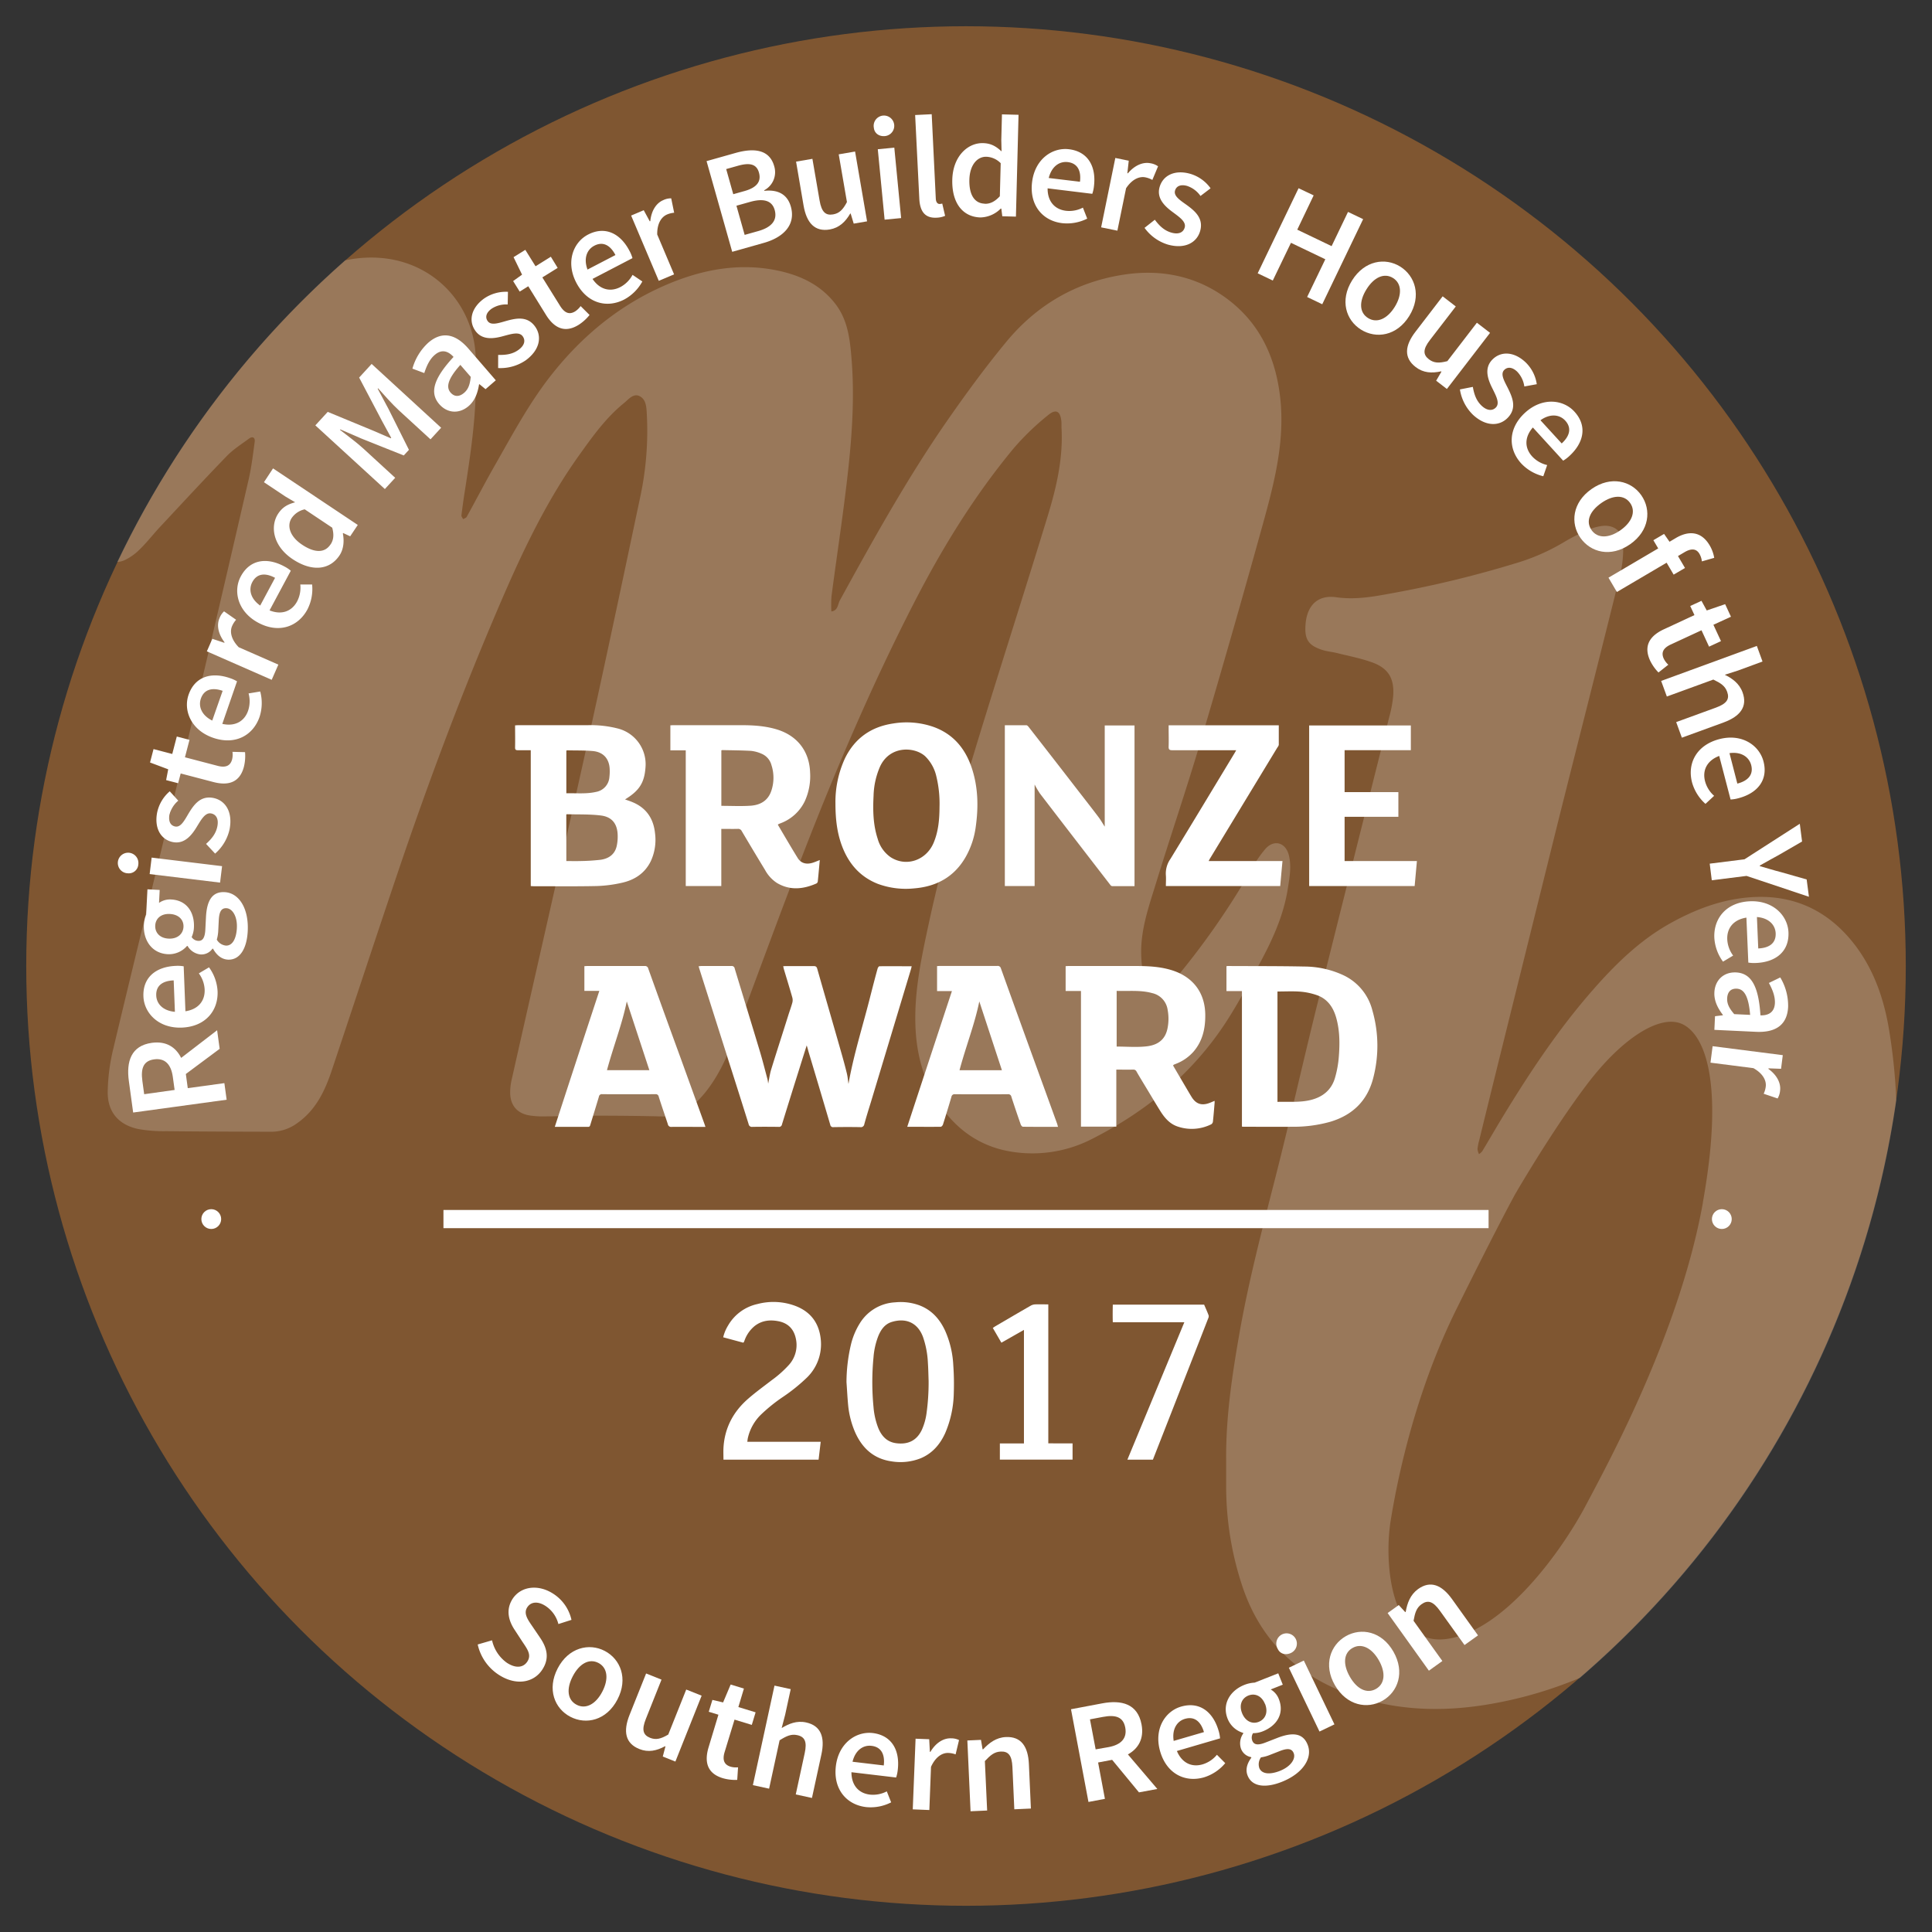 <svg xmlns="http://www.w3.org/2000/svg" viewBox="0 0 850.39 850.39"><rect x="0" y="0" width="850.39" height="850.39" fill="#333333" stroke="none"/><title>MB Award Peninsula Bay 2017</title><g id="Bronze"><circle cx="425.2" cy="425.2" r="413.65" style="fill:#7f5631"/><path d="M233.62,390V330.22c-1.93,0-3.77,0-5.6,0-1,0-1.32-.22-1.3-1.25.07-3.19,0-6.38,0-9.7.54,0,1-.07,1.42-.07,10.19,0,20.39,0,30.58,0a48.07,48.07,0,0,1,13.5,1.53,16.23,16.23,0,0,1,11.9,17.07c-.49,6.74-2.72,10.24-9,14.07,1.17.43,2.31.79,3.41,1.26,6,2.53,9.11,7.23,9.78,13.57A22.37,22.37,0,0,1,286.48,379c-2.57,5.31-7.07,8.29-12.64,9.54A57.51,57.51,0,0,1,262.6,390c-9.38.2-18.78.08-28.17.08Zm15.66-11c2.05,0,4,.06,5.9,0a90.65,90.65,0,0,0,9.18-.56c3.53-.5,6.25-2.32,7.09-6.05a19.75,19.75,0,0,0,.43-4.61c-.08-5.05-2.4-8.21-7.38-8.83s-10-.42-15-.56c-.06,0-.13.09-.24.17Zm0-29.83c4.43-.1,8.8.38,13.1-.61a7.14,7.14,0,0,0,5.86-6.57,20.52,20.52,0,0,0,.13-3.14c-.09-4.8-2.75-7.88-7.55-8.28-3.71-.31-7.47-.22-11.2-.3-.11,0-.22.1-.34.17Z" style="fill:#fff"/><path d="M342.37,363c2.92,4.93,5.76,9.84,8.74,14.66,1.4,2.27,3.71,2.93,6.43,2.14,1.08-.31,2.11-.79,3.3-1.24-.3,3.23-.57,6.39-.9,9.54a1.21,1.21,0,0,1-.66.81c-5.81,2.52-11.62,3.11-17.31-.27a15.81,15.81,0,0,1-5.23-5.72q-5.17-8.5-10.24-17.08a1.73,1.73,0,0,0-1.77-1c-2.35.06-4.71,0-7.24,0V390H301.84V330.26h-6.77v-11c.41,0,.82-.06,1.22-.06,10,0,20,0,30.07,0,5.4,0,10.78.34,16,2,8.74,2.83,13.88,9.6,14.21,18.76a26.46,26.46,0,0,1-2.36,12.76,19.31,19.31,0,0,1-10.56,9.62c-.31.12-.62.24-.93.38A1.77,1.77,0,0,0,342.37,363Zm-24.86-8.3c4.41,0,8.67.23,12.9-.06s7.62-2.2,9.07-6.48a18,18,0,0,0,.08-11.4,7.5,7.5,0,0,0-4.35-5,15.43,15.43,0,0,0-4.6-1.25c-4.2-.25-8.41-.25-12.62-.35a2.4,2.4,0,0,0-.48.12Z" style="fill:#fff"/><path d="M442.29,319.22c3.19,0,6.33,0,9.48,0,.38,0,.82.51,1.11.89q10.92,14,21.81,28.09c2.94,3.79,5.89,7.56,8.78,11.38,1,1.3,1.79,2.73,2.79,4.28V319.31h13.11v70.74c-3.28,0-6.55,0-9.83,0a1.21,1.21,0,0,1-.79-.5q-15.54-20.1-31-40.25a37.92,37.92,0,0,1-2.35-4V390H442.29Z" style="fill:#fff"/><path d="M367.73,353.71a45.82,45.82,0,0,1,4.19-19.91c4.35-8.91,11.56-13.95,21.36-15.37a36,36,0,0,1,17.45,1.47c8.65,3.06,14,9.34,16.9,17.83s3.1,17.3,1.86,26.14A36.57,36.57,0,0,1,425,377.3c-5,8.68-12.8,12.94-22.63,13.73a35.58,35.58,0,0,1-16-2c-7.72-3.05-12.71-8.74-15.64-16.35C368.49,366.85,367.74,360.79,367.73,353.71Zm45.81,1.39a50.6,50.6,0,0,0-1.41-13.42,17.81,17.81,0,0,0-4.89-8.79c-4.61-4.23-15.45-4.85-19.83,4.41a34.21,34.21,0,0,0-2.9,12.94c-.33,6.4-.22,12.78,1.81,18.95a14.58,14.58,0,0,0,5.68,8.1c6.8,4.42,15.64,1.48,18.94-6.31C413.16,365.72,413.51,360.16,413.54,355.1Z" style="fill:#fff"/><path d="M622.67,390H576.24V319.32H621v10.89H591.84v18.46h23.67v10.86H591.84V379h31.83Z" style="fill:#fff"/><path d="M532,379H564.5c-.35,3.72-.68,7.33-1,11H513.17c0-1.59.12-3.18,0-4.74a11.16,11.16,0,0,1,2-7.18c9.49-15.52,18.87-31.1,28.28-46.66.19-.31.36-.64.68-1.2h-1.63c-8.85,0-17.69,0-26.53,0-1.34,0-1.62-.41-1.58-1.64.09-2.64,0-5.29,0-7.94v-1.39h48.48c0,2.87,0,5.67,0,8.47,0,.56-.52,1.12-.84,1.66L532.71,377.7C532.5,378,532.31,378.41,532,379Z" style="fill:#fff"/></g><g id="_2017" data-name="2017"><path d="M372.59,608.36a73.32,73.32,0,0,1,1.94-16.45,31.58,31.58,0,0,1,3.91-9.41,19.42,19.42,0,0,1,15.65-9.27,23.82,23.82,0,0,1,10.58,1.32c5.47,2.08,9,6.09,11.38,11.28a42.47,42.47,0,0,1,3.55,15.1,115.14,115.14,0,0,1,.22,12.18A46.73,46.73,0,0,1,416,630.88c-2.27,4.94-5.62,8.84-10.76,11a24.21,24.21,0,0,1-12.72,1.37c-8.09-1.13-13.22-6-16.31-13.24a39.53,39.53,0,0,1-2.88-11.42C373,615.16,372.84,611.76,372.59,608.36Zm36.15-.51c-.09-2.29-.12-5.18-.32-8.05a39.94,39.94,0,0,0-2.16-11.34c-2.41-6.45-7.71-8.44-13.74-6.59-3.07.94-4.77,3.39-5.94,6.23a32.82,32.82,0,0,0-2.1,9.37,113.41,113.41,0,0,0,0,21.8,32.68,32.68,0,0,0,2.08,9.24c1.48,3.62,3.87,6.22,7.95,6.74,5,.64,8.9-1,11.22-5.83a26.43,26.43,0,0,0,2.06-7.12A99.72,99.72,0,0,0,408.74,607.85Z" style="fill:#fff"/><path d="M327.15,591l-8.83-2.38a17.73,17.73,0,0,1,2.12-5.13,19.8,19.8,0,0,1,12.9-9.49,27.54,27.54,0,0,1,16.93.88c6.65,2.6,10.28,7.57,11,14.67a20.44,20.44,0,0,1-6.13,16.84,77.28,77.28,0,0,1-10.63,8.55,73,73,0,0,0-9.23,7.4,20.76,20.76,0,0,0-6.13,10.74c-.09.46-.13.93-.21,1.54h32.3l-.93,7.87H318.44c0-1.76-.08-3.45,0-5.14.48-8.8,4.32-16,10.9-21.71,3.31-2.88,6.88-5.46,10.35-8.14a48.08,48.08,0,0,0,7.47-6.63,13,13,0,0,0,3.19-11.43c-.82-4.28-3.33-7-7.63-7.87-3.76-.76-7.38-.38-10.54,2.08a14.53,14.53,0,0,0-4.44,6.31c-.11.26-.21.53-.32.79C327.42,590.77,327.37,590.79,327.15,591Z" style="fill:#fff"/><path d="M450.7,585.36,440.77,591,437,584.51c.39-.26.7-.49,1-.68,5.23-3.06,10.46-6.13,15.72-9.15a4.34,4.34,0,0,1,1.94-.54c1.86-.07,3.73,0,5.76,0v61.17H472.1v7.16h-32v-7.12H450.7Z" style="fill:#fff"/><path d="M507.46,642.49H496.23L521.3,582H489.81c-.09-2.67-.05-5.16,0-7.76H530c.67,1.55,1.4,3.14,2,4.76a2,2,0,0,1-.19,1.27q-3.78,9.72-7.58,19.41-7.69,19.64-15.38,39.26C508.41,640.1,507.94,641.26,507.46,642.49Z" style="fill:#fff"/></g><g id="Southern_Region" data-name="Southern Region"><path d="M216.58,722a16.56,16.56,0,0,0,6.51,9.88c3.88,2.54,7.2,2.22,9-.49,1.88-2.87.24-5.24-2.08-8.65l-3.37-5.17c-2.51-3.7-4.3-8.74-1-13.84,3.62-5.52,11.29-6.57,18-2.15A18.34,18.34,0,0,1,251.54,713l-5.76,1.84a13.4,13.4,0,0,0-5.6-7.92c-3.29-2.16-6.42-2-8.09.54-1.78,2.71.22,5.46,2.32,8.51l3.39,5c3,4.46,4.16,9,.85,14-3.69,5.63-11.43,7.25-19.23,2.13a21.35,21.35,0,0,1-9.15-13.27Z" style="fill:#fff"/><path d="M266.16,726.66c6.93,3.61,10.42,12.16,5.61,21.4s-13.79,11.21-20.72,7.6-10.36-12.13-5.58-21.31S259.29,723.08,266.16,726.66Zm-12.35,23.71c4.05,2.11,8.44-.26,11.31-5.78s2.34-10.52-1.72-12.63-8.38.28-11.29,5.86S249.75,748.26,253.81,750.37Z" style="fill:#fff"/><path d="M284.39,736.6l6.78,2.71-6.89,17.28c-1.91,4.77-1.26,7.08,1.86,8.33,2.54,1,4.72.52,8-1.44l7.91-19.81,6.78,2.7-11.55,29-5.55-2.22,1.17-4.45-.18-.07c-3.74,2-7.34,2.81-11.29,1.23-6.2-2.47-7.24-7.74-4.32-15.05Z" style="fill:#fff"/><path d="M316.22,754.75l-4.25-1.3,1.6-5.22,4.71,1.11,3.33-7.88,5.83,1.79L325,751.38l7.59,2.32-1.68,5.53-7.6-2.32-4.34,14.21c-1.08,3.52-.26,5.63,2.59,6.5a8.73,8.73,0,0,0,3.3.28l-.36,5.53a19.62,19.62,0,0,1-6.41-.76c-6.92-2.12-8.13-7.27-6.16-13.71Z" style="fill:#fff"/><path d="M340.9,741.94l7.14,1.55-2.45,11.29-1.53,5.84c3.07-1.86,6.58-3.38,10.74-2.47,6.51,1.41,8.41,6.43,6.74,14.13l-4.15,19.11-7.13-1.55,3.94-18.18c1.09-5,.07-7.2-3.28-7.92-2.67-.58-4.69.34-7.77,2.27l-4.62,21.29-7.14-1.55Z" style="fill:#fff"/><path d="M384.1,762.81c8.39,1,12.08,7.57,11.06,16.21a15.41,15.41,0,0,1-.72,3.37l-19.67-2.33c0,5.69,3.12,9.26,8.1,9.85a13.07,13.07,0,0,0,7.46-1.42l1.92,4.83a19.72,19.72,0,0,1-11,2.09c-8.57-1-14.55-7.8-13.34-18S376.85,762,384.1,762.81Zm4.9,14.27c.58-4.92-1.15-8.13-5.38-8.63-3.66-.44-7.13,1.9-8.37,7Z" style="fill:#fff"/><path d="M403,765.31l6,.23.29,5.54h.25c2.38-4,5.77-6.06,9.07-5.94a7.88,7.88,0,0,1,3.52.77l-1.51,6.3a10.12,10.12,0,0,0-3.22-.63c-2.47-.1-5.52,1.5-7.61,6.12l-.73,19-7.3-.29Z" style="fill:#fff"/><path d="M425.79,766.09l6-.27.7,4.16h.25c2.67-2.85,5.74-5.21,10-5.4,6.67-.31,9.79,4.07,10.14,11.93l.88,19.54-7.3.33-.83-18.59c-.23-5.13-1.78-7-5.2-6.82-2.73.13-4.45,1.54-6.93,4.19l1,21.76-7.3.33Z" style="fill:#fff"/><path d="M501.33,788.93l-11.81-14.32-6.18,1.17,3,16-7.24,1.37-7.69-40.81,13.73-2.59c8.49-1.6,15.6.16,17.32,9.27,1.17,6.24-1.36,10.6-6,13.21l12.95,15.2ZM482.26,770,488,769c5.62-1.06,8.16-4,7.29-8.61s-4.18-5.74-9.79-4.68l-5.74,1.08Z" style="fill:#fff"/><path d="M519.84,751.19c8.11-2.37,14.09,2.24,16.53,10.59a15.59,15.59,0,0,1,.65,3.38l-19,5.56c2.19,5.24,6.49,7.29,11.31,5.88a13,13,0,0,0,6.31-4.22l3.66,3.69a19.75,19.75,0,0,1-9.3,6.23c-8.29,2.42-16.44-1.48-19.33-11.36S512.83,753.24,519.84,751.19Zm10.09,11.21c-1.39-4.75-4.24-7-8.32-5.84-3.54,1-5.82,4.55-5,9.72Z" style="fill:#fff"/><path d="M550.8,773.66l-.1-.24a5.84,5.84,0,0,1-4.5-3.82,7.49,7.49,0,0,1,1.06-6.63l-.09-.23a10.53,10.53,0,0,1-6.81-6.19c-2.64-6.67,1.27-12.52,7.35-14.92a14,14,0,0,1,4.53-1l10.39-4.1,2,5-5.32,2.1a8.28,8.28,0,0,1,3.59,4.24c2.54,6.44-.95,11.78-7.09,14.2a11.46,11.46,0,0,1-4.26.8,3.61,3.61,0,0,0-.32,3.34c.65,1.65,2.23,2.19,5.77.79l5.14-2c7-2.75,11.47-2.07,13.45,3,2.27,5.72-2,12.59-11.44,16.32-6.9,2.73-13,2.28-15-2.8C548.16,779.07,548.79,776.36,550.8,773.66Zm6-23.62c-1.42-3.6-4.44-4.86-7.28-3.74s-4.26,4.07-2.82,7.73,4.56,5,7.39,3.84S558.3,753.76,556.83,750Zm6.63,29.4c4.66-1.84,7-5.28,6-7.76-.88-2.25-3-2.17-6.28-.87l-4,1.56a16.52,16.52,0,0,1-4.12,1.15,5.23,5.23,0,0,0-.72,4.73C555.41,780.85,558.85,781.26,563.46,779.44Z" style="fill:#fff"/><path d="M562.41,725.78a4.53,4.53,0,1,1,5.85,1.77C565.91,728.68,563.45,728,562.41,725.78Zm4.89,8.29,6.59-3.16L587.37,759l-6.58,3.16Z" style="fill:#fff"/><path d="M592.34,720.2c6.77-3.89,15.86-2.22,21,6.81s2,17.67-4.76,21.55-15.8,2.19-21-6.79S585.62,724.06,592.34,720.2Zm13.31,23.19c4-2.28,4.33-7.25,1.23-12.65s-7.6-7.64-11.57-5.36-4.28,7.21-1.15,12.67S601.68,745.66,605.65,743.39Z" style="fill:#fff"/><path d="M610.78,710l4.9-3.52,2.86,3.12.2-.15c.68-3.85,2-7.5,5.43-10,5.42-3.89,10.42-1.92,15,4.48l11.39,15.9-5.94,4.25L633.79,709c-3-4.19-5.29-4.88-8.08-2.89-2.22,1.59-2.88,3.71-3.52,7.3l12.68,17.7-5.93,4.26Z" style="fill:#fff"/></g><g id="MB"><g style="opacity:0.2"><path d="M566.84,391.18c.77-4.91,1.71-9.87.44-14.82-1.4-5.47-6.36-7-10.2-2.83a52.08,52.08,0,0,0-6.48,9.57,337.9,337.9,0,0,1-34.52,49.23c-4.17,4.94-9.13,4.38-11.87-1.46a25,25,0,0,1-1.79-8.59c-.87-11.66,3-22.5,6.35-33.36,6.36-20.7,13.35-41.2,19.51-61.95q14.16-47.82,27.48-95.89c5.15-18.62,10.06-37.32,7.61-57.09-2.33-18.71-10.28-34-26.11-44.48-13.12-8.66-27.95-11-43.32-8.51-20.66,3.31-37.78,13.45-51,29.46-9.29,11.23-17.91,23.06-26.22,35-17.43,25.16-32.29,51.9-47,78.72-1,1.78-.83,4.62-3.79,4.94a55.07,55.07,0,0,1,.06-6.68c2.51-19.15,5.51-38.24,7.54-57.44,1.65-15.62,2.57-31.36,1.28-47.09-.68-8.41-1.58-16.84-6.95-23.93-6.58-8.69-15.79-12.9-26.1-15-16.69-3.37-32.72-.31-48.07,6.2-20.58,8.74-37.37,22.49-51.18,40.07-9.64,12.28-16.94,26-24.61,39.44-4.29,7.53-8.29,15.22-12.48,22.81-.26.48-1,.68-1.56,1-.27-.54-.82-1.12-.76-1.62.47-3.84,1-7.67,1.62-11.5,2.48-16,4.86-31.95,4.71-48.18,0-2.74,0-5.47,0-8.21,0-27.68-23.82-50.47-55.81-44.73-.57.1-1.13.22-1.69.33A415.17,415.17,0,0,0,51.62,247.37a9.56,9.56,0,0,0,3.42-.9,24,24,0,0,0,6.58-4.77c3.08-3,5.76-6.49,8.72-9.66,9.81-10.51,19.57-21.07,29.57-31.39,2.83-2.91,6.38-5.14,9.68-7.58,1.58-1.17,2.76-.47,2.52,1.36-.76,5.64-1.44,11.33-2.72,16.87C100,252,90.55,292.65,80.86,333.25c-10.22,42.83-20.81,85.57-31,128.39a86.28,86.28,0,0,0-2.45,18.91c-.11,8.92,4.8,14.59,13.54,16.42a63.35,63.35,0,0,0,12.25.93c15.3.17,30.59.21,45.89.25a19.24,19.24,0,0,0,11.46-3.59C139,488.73,143,480.24,146.08,471c9.7-29,19.23-58,29-86.93,12.57-37.17,26.24-73.94,41.51-110.09,10.83-25.66,22.18-51.08,38.52-73.88,5.84-8.16,11.7-16.34,19.58-22.71,2-1.62,4.2-4.57,7.09-2.89,2.69,1.56,2.78,4.94,2.93,8A138.22,138.22,0,0,1,282,217.83c-7.85,37.18-15.7,74.35-23.92,111.44-10.77,48.65-21.9,97.23-32.84,145.84a25.4,25.4,0,0,0-.68,6.07c.11,5.19,2.91,8.67,7.94,9.69a36.68,36.68,0,0,0,7.49.51c7.08,0,14.16-.32,21.23-.31,10.5,0,21,.1,31.5.38a15.68,15.68,0,0,0,11.31-4,55.32,55.32,0,0,0,6.19-6.34c5.69-7,9.45-15,12.58-23.41,9.24-24.78,18.33-49.61,27.78-74.31,15.5-40.5,32.35-80.41,52.23-119,12.27-23.79,26.29-46.47,43.4-67.1a114.1,114.1,0,0,1,15.23-14.65c3.4-2.8,5.29-1.59,5.73,2.75.12,1.13,0,2.28.09,3.42.67,13.19-2.3,25.85-6.09,38.28-9.25,30.3-18.93,60.46-28.27,90.73-9.06,29.39-17.68,58.9-24.16,89-3.16,14.68-6.33,29.42-5.81,44.57.41,12,3.27,23.44,9.9,33.69,8.15,12.62,19.56,20.36,34.5,22.15a57.41,57.41,0,0,0,33.25-5.87c23.81-12.08,44-28.54,58.75-51,5.26-8,9.74-16.49,14.36-24.87C559.62,414.67,564.9,403.54,566.84,391.18Z" style="fill:#fff"/><path d="M831.58,453.81C829.37,440.1,825,427.17,816.51,416c-13.16-17.19-30.75-23.74-51.93-20.38-10.42,1.66-20.12,5.62-29.38,10.77-13.39,7.46-24.15,18-34.08,29.34-14.92,17-27.47,35.83-39.25,55.14-3.21,5.25-6.27,10.6-9.45,15.87A6,6,0,0,1,651,508a6.54,6.54,0,0,1-.66-2.25,23.42,23.42,0,0,1,.79-4Q656,481.85,660.92,462q12.5-50.4,25-100.79C695,325,704.26,288.77,713.22,252.52A48.51,48.51,0,0,0,714.4,239c-.23-5.28-4.14-8.17-9.37-7.48a23.63,23.63,0,0,0-6.52,1.92,88.62,88.62,0,0,0-10.35,5.32A92.61,92.61,0,0,1,666.9,248a476.68,476.68,0,0,1-55.76,13.4c-7.57,1.41-15.15,2.61-23,1.48-8.07-1.14-12.81,3.54-13.48,11.83-.53,6.61,1.11,9.3,7.25,11.33,2.15.71,4.46.88,6.67,1.43,5.07,1.26,10.24,2.26,15.15,4,7.26,2.54,10,7,9.52,14.66a52.79,52.79,0,0,1-1.73,9.36c-10.6,42.41-21.34,84.79-31.86,127.22-6.3,25.42-12,51-18.48,76.35-5.74,22.5-11.62,45-15.63,67.86-3.22,18.39-6,36.82-5.84,55.58,0,3.65,0,7.3,0,11a139.35,139.35,0,0,0,7,44.33c8.36,25.41,26,41.22,51.11,49.23,19.53,6.24,39.46,6.38,59.43,2.76a181.67,181.67,0,0,0,38.24-11.32A413,413,0,0,0,834.67,484.37,252.88,252.88,0,0,0,831.58,453.81Zm-82,75.39c-10.19,56.9-40.95,113.36-51.62,133.51s-35.72,54.87-60.86,58.65-27.95-33.5-25-51.91S622.84,613,641.18,576s25.67-50.27,25.67-50.27,16.3-28.19,31.75-48.53,31.4-30.1,40.84-26.85S759.74,472.29,749.54,529.2Z" style="fill:#fff"/></g></g><g id="Artwork"><path d="M96.69,461.65,81.8,472.73l.85,6.23,16.11-2.21,1,7.3-41.15,5.64-1.89-13.84c-1.18-8.56.94-15.58,10.12-16.84,6.29-.86,10.52,1.89,12.9,6.63l15.83-12.17Zm-19.83,18.1L76.07,474c-.78-5.66-3.58-8.35-8.24-7.71s-5.94,3.89-5.16,9.55l.79,5.79Z" style="fill:#fff"/><path d="M63.13,438.59c-.33-8.44,5.59-13.11,14.28-13.45a15.32,15.32,0,0,1,3.44.19l.77,19.79c5.62-.85,8.65-4.53,8.46-9.54a13,13,0,0,0-2.56-7.14L92,425.78a19.69,19.69,0,0,1,3.77,10.53c.34,8.63-5.43,15.59-15.71,16S63.41,445.89,63.13,438.59Zm13.32-7.06c-5,.19-7.85,2.4-7.68,6.65.14,3.68,3,6.75,8.22,7.18Z" style="fill:#fff"/><path d="M93.76,417.57h-.25a5.91,5.91,0,0,1-5.35,2.53,7.53,7.53,0,0,1-5.59-3.72l-.26,0A10.52,10.52,0,0,1,73.86,420c-7.16-.36-10.86-6.34-10.53-12.87a14.14,14.14,0,0,1,1-4.53l.57-11.16,5.39.28-.29,5.7a8.36,8.36,0,0,1,5.36-1.5c6.91.35,10.32,5.74,10,12.33a11.42,11.42,0,0,1-1,4.21,3.6,3.6,0,0,0,2.91,1.67c1.77.09,2.91-1.12,3.11-4.93l.28-5.51c.38-7.49,2.86-11.3,8.26-11,6.15.32,10.64,7,10.12,17.18-.38,7.42-3.32,12.8-8.78,12.52C97.59,422.22,95.39,420.52,93.76,417.57Zm-19-15.27c-3.87-.2-6.28,2-6.43,5.07s1.94,5.57,5.87,5.77,6.4-2.09,6.56-5.13S78.76,402.5,74.77,402.3Zm29.5,6.14c.26-5-1.92-8.55-4.58-8.68-2.41-.13-3.21,1.8-3.39,5.35l-.21,4.25a17.07,17.07,0,0,1-.66,4.23,5.26,5.26,0,0,0,4,2.62C102.21,416.35,104,413.39,104.27,408.44Z" style="fill:#fff"/><path d="M56.25,384.39a4.53,4.53,0,1,1,4.64-4A4.2,4.2,0,0,1,56.25,384.39Zm9.62.34.88-7.25,31,3.77-.88,7.24Z" style="fill:#fff"/><path d="M90.7,371.45c2.63-2.35,4.43-4.73,5-7.85.61-3.31-.66-5.16-2.78-5.56-2.56-.47-4.3,2.63-6.15,5.64-2.25,3.78-5.41,7.91-10.53,7-5.37-1-8.37-6-7.1-12.89a16.86,16.86,0,0,1,5.58-9.49l3.75,4.13a11.61,11.61,0,0,0-3.87,6.25c-.57,3.06.6,4.76,2.53,5.12,2.37.44,3.94-2.43,5.74-5.52,2.34-3.89,5.2-8.14,10.94-7.07,5.25,1,8.71,5.95,7.27,13.69a19.75,19.75,0,0,1-6.4,10.82Z" style="fill:#fff"/><path d="M79.53,340.45l-1.12,4.3-5.29-1.38.92-4.75-8-3,1.54-5.9,8.24,2.15,2-7.68,5.59,1.47-2,7.67,14.37,3.76c3.56.94,5.64,0,6.39-2.85a8.89,8.89,0,0,0,.15-3.31l5.54.13a19.83,19.83,0,0,1-.5,6.44c-1.83,7-6.93,8.42-13.44,6.72Z" style="fill:#fff"/><path d="M83,305.82c2.76-8,10-10.19,18.2-7.34a15,15,0,0,1,3.13,1.42l-6.48,18.72c5.55,1.25,9.72-1.07,11.36-5.81a13,13,0,0,0,.2-7.59l5.13-.85a19.71,19.71,0,0,1-.3,11.19c-2.83,8.16-10.73,12.55-20.45,9.18S80.62,312.72,83,305.82Zm15-1.74c-4.68-1.62-8.19-.61-9.58,3.41-1.2,3.48.34,7.37,5,9.68Z" style="fill:#fff"/><path d="M91.05,286.7l2.42-5.52,5.26,1.75.1-.23C96,279,95.3,275.11,96.62,272.09a7.86,7.86,0,0,1,2-3l5.31,3.71a10.16,10.16,0,0,0-1.77,2.76c-1,2.27-.62,5.69,2.92,9.33l17.44,7.65-2.93,6.69Z" style="fill:#fff"/><path d="M106,253.69c4-7.45,11.46-8.49,19.13-4.38a15.54,15.54,0,0,1,2.87,1.9l-9.35,17.46c5.28,2.11,9.76.47,12.13-3.95a13.09,13.09,0,0,0,1.4-7.46l5.2,0a19.72,19.72,0,0,1-2.07,11c-4.08,7.61-12.57,10.7-21.64,5.84S102.52,260.13,106,253.69Zm15.07.65c-4.37-2.34-8-1.9-10,1.85-1.74,3.25-.83,7.34,3.46,10.35Z" style="fill:#fff"/><path d="M122.5,226c2-2.95,4.31-4.06,7.4-4.91l-4.32-2.57-9.4-6.27,4-6.08,37.3,24.89-3.35,5-3.08-1.44-.14.21c.63,3.17.4,6.83-1.47,9.63-4.33,6.5-12.14,7.33-20.69,1.62S118.73,231.66,122.5,226Zm23,13.65c1.34-2,1.57-4.3.73-7.38l-12.1-8.08A9.32,9.32,0,0,0,128.4,228c-2.22,3.33-.9,8.1,4.54,11.73C138.54,243.5,143,243.4,145.46,239.65Z" style="fill:#fff"/><path d="M138.8,187.23l5.45-5.94,20.13,8.32,7.64,3.31.18-.19-4-7.33-10.12-19.21,5.5-6,30.59,28.09-4.68,5.1-14-12.84c-2.85-2.62-6.53-6.78-9.08-9.64l-.17.19L171,180l9,18-2.28,2.48L159,193l-9.21-4-.17.18c3,2.35,7.48,5.66,10.33,8.28l14,12.85-4.55,4.95Z" style="fill:#fff"/><path d="M199.63,157.11c-2.21-2.45-5.09-3.65-8.26-.9-2.35,2-3.64,5-4.62,8l-5.22-1.95a24.26,24.26,0,0,1,7-11.43c5.9-5.11,11.9-4,17.6,2.56l12.1,14-4.51,3.91L211,169.09l-.14.12c-.57,3.61-1.76,7.08-4.55,9.49-4.12,3.58-9.41,3.29-13-.84C189,172.83,190.91,166.53,199.63,157.11Zm4.69,15.77c1.92-1.66,2.57-3.91,2.88-7l-4.57-5.27c-5.67,6.34-6.33,9.85-4.29,12.2C200.17,174.88,202.35,174.59,204.32,172.88Z" style="fill:#fff"/><path d="M219.27,156.21c3.53.11,6.47-.38,9-2.25,2.72-2,3.07-4.2,1.8-5.94-1.53-2.11-4.92-1.05-8.34-.14-4.23,1.19-9.36,2-12.43-2.19-3.21-4.42-1.94-10.13,3.71-14.24a16.86,16.86,0,0,1,10.57-3l-.11,5.57a11.59,11.59,0,0,0-7.11,1.88c-2.52,1.83-2.84,3.87-1.68,5.46,1.42,1.95,4.53.94,8-.06,4.38-1.22,9.37-2.34,12.81,2.39,3.13,4.31,2.23,10.31-4.14,14.94A19.75,19.75,0,0,1,219.26,162Z" style="fill:#fff"/><path d="M232.52,126l-3.77,2.35-2.89-4.64,3.93-2.82-3.74-7.7,5.17-3.22,4.5,7.23,6.74-4.2,3,4.91-6.74,4.19,7.86,12.62c2,3.12,4.07,3.89,6.61,2.32a9.2,9.2,0,0,0,2.38-2.31l3.93,3.91a20.17,20.17,0,0,1-4.79,4.33c-6.14,3.83-10.83,1.35-14.38-4.36Z" style="fill:#fff"/><path d="M258.82,103.26c7.49-3.9,14.25-.54,18.26,7.17a16.05,16.05,0,0,1,1.31,3.19l-17.58,9.15c3.18,4.72,7.8,5.89,12.25,3.58a13,13,0,0,0,5.36-5.37l4.31,2.91a19.74,19.74,0,0,1-7.91,7.91c-7.66,4-16.41,1.75-21.16-7.38S252.34,106.64,258.82,103.26Zm12.07,9c-2.28-4.4-5.52-6.08-9.29-4.11-3.27,1.7-4.82,5.59-3,10.5Z" style="fill:#fff"/><path d="M277.8,94.88l5.55-2.35L286,97.42l.24-.1c.46-4.61,2.64-7.94,5.68-9.22a7.86,7.86,0,0,1,3.52-.8l1.3,6.34a10.28,10.28,0,0,0-3.18.79c-2.28,1-4.36,3.71-4.28,8.78l7.42,17.55-6.73,2.84Z" style="fill:#fff"/><path d="M311,70.92l12.77-3.6c8.19-2.31,14.94-1.51,17,5.82a9,9,0,0,1-4.4,10.61l.07.25c6-.65,10.14,1.56,11.66,6.94,2.25,8-3.24,13.57-12,16l-13.81,3.9Zm16.77,13.15c5.62-1.59,7.34-4.38,6.29-8.11s-4-4.47-9.23-3l-5.19,1.46,3.11,11.06Zm6,17.63c5.87-1.65,8.49-4.77,7.21-9.29-1.17-4.15-4.9-5.21-10.83-3.54l-6,1.68,3.62,12.84Z" style="fill:#fff"/><path d="M350.4,71.14l7.19-1.23,3.16,18.33c.87,5.07,2.63,6.7,5.95,6.13,2.69-.46,4.29-2,6.09-5.43l-3.62-21,7.2-1.24,5.28,30.73-5.88,1L374.43,94l-.19,0c-2.14,3.65-4.79,6.24-9,7-6.57,1.13-10.22-2.82-11.55-10.58Z" style="fill:#fff"/><path d="M384.63,56.23a4.53,4.53,0,1,1,4.89,3.67C386.92,60.15,384.86,58.63,384.63,56.23Zm1.74,9.46,7.27-.7,3,31-7.27.7Z" style="fill:#fff"/><path d="M402.81,50.63l7.29-.36,1.8,37.17c.09,1.78.94,2.37,1.7,2.34a4.83,4.83,0,0,0,1.14-.18L416,95a10.14,10.14,0,0,1-3.83.82c-5.21.25-7.27-3-7.53-8.41Z" style="fill:#fff"/><path d="M432.75,63c3.56.1,5.75,1.49,8.1,3.64l-.12-5,.29-11.3,7.3.19-1.15,44.82-6-.16-.43-3.38h-.25a13,13,0,0,1-8.93,3.9c-7.81-.21-12.67-6.36-12.4-16.65S426,62.78,432.75,63Zm.71,26.7c2.42.06,4.47-1,6.63-3.32l.38-14.54A9.28,9.28,0,0,0,434.18,69c-4-.11-7.33,3.56-7.5,10.09C426.51,85.85,429,89.53,433.46,89.65Z" style="fill:#fff"/><path d="M470.52,65.69c8.38,1,12.05,7.62,11,16.25a15.11,15.11,0,0,1-.74,3.37L461.12,82.9c-.06,5.69,3.08,9.27,8.06,9.88a13,13,0,0,0,7.47-1.39l1.9,4.84a19.76,19.76,0,0,1-11,2c-8.57-1-14.52-7.86-13.27-18.07S463.27,64.8,470.52,65.69ZM475.36,80c.6-4.91-1.12-8.13-5.34-8.65-3.66-.45-7.14,1.88-8.4,7Z" style="fill:#fff"/><path d="M490.92,69.53l5.91,1.21-.61,5.52.25,0c3-3.54,6.67-5.06,9.9-4.4a7.87,7.87,0,0,1,3.36,1.34l-2.51,6a10.59,10.59,0,0,0-3.07-1.14c-2.43-.5-5.7.59-8.5,4.81l-3.82,18.66-7.15-1.46Z" style="fill:#fff"/><path d="M508.31,96.72c2.1,2.84,4.31,4.84,7.37,5.69,3.24.91,5.2-.19,5.78-2.27.7-2.5-2.23-4.51-5.07-6.63-3.56-2.58-7.39-6.09-6-11.1,1.47-5.26,6.74-7.81,13.46-5.92a16.82,16.82,0,0,1,9,6.39l-4.44,3.38a11.64,11.64,0,0,0-5.88-4.42c-3-.84-4.8.17-5.33,2.07-.65,2.32,2.07,4.14,5,6.21,3.67,2.67,7.64,5.9,6.07,11.52-1.44,5.14-6.7,8.15-14.28,6a19.72,19.72,0,0,1-10.21-7.35Z" style="fill:#fff"/><path d="M571.58,82.85,578.22,86,571,101.09l15.12,7.25,7.22-15.06L600,96.46l-18,37.46-6.65-3.19,8-16.61-15.12-7.24-8,16.6-6.65-3.18Z" style="fill:#fff"/><path d="M616.3,117.33c6.63,4.13,9.47,12.92,4,21.76s-14.6,10.13-21.23,6-9.41-12.88-3.94-21.66S609.73,113.24,616.3,117.33ZM602.18,140c3.88,2.41,8.44.38,11.72-4.9s3.13-10.32-.75-12.73-8.38-.35-11.7,5S598.3,137.61,602.18,140Z" style="fill:#fff"/><path d="M635,130.43l5.78,4.46-11.35,14.74c-3.14,4.07-3.14,6.47-.47,8.53,2.16,1.66,4.39,1.78,8.11.8l13-16.91,5.79,4.46-19,24.7-4.72-3.64,2.33-4-.15-.12c-4.14.9-7.83.7-11.2-1.89-5.28-4.07-4.85-9.42,0-15.66Z" style="fill:#fff"/><path d="M648.29,170.29c.59,3.48,1.64,6.27,4,8.42s4.71,2.19,6.18.6c1.76-1.91.06-5-1.5-8.2-2-3.92-3.82-8.79-.29-12.62,3.7-4,9.55-3.89,14.68.85a16.76,16.76,0,0,1,5.07,9.77l-5.48,1a11.68,11.68,0,0,0-3.24-6.61c-2.28-2.11-4.35-2-5.68-.58-1.64,1.78,0,4.63,1.62,7.8,2,4.05,4.12,8.73.16,13-3.61,3.92-9.67,4.21-15.45-1.13a19.76,19.76,0,0,1-5.76-11.18Z" style="fill:#fff"/><path d="M693,181.19c5.7,6.22,4.21,13.62-2.2,19.5a16.17,16.17,0,0,1-2.75,2.08L674.7,188.16c-3.74,4.28-3.68,9.05-.29,12.75A13,13,0,0,0,681,204.7l-1.7,4.92a19.63,19.63,0,0,1-9.69-5.6c-5.83-6.36-5.93-15.4,1.65-22.35S688.1,175.8,693,181.19Zm-5.6,14c3.65-3.35,4.43-6.91,1.56-10.05-2.49-2.71-6.65-3.21-10.91-.16Z" style="fill:#fff"/><path d="M722.44,218c4.47,6.4,3.61,15.6-4.93,21.56s-17.41,3.57-21.89-2.84-3.57-15.54,4.91-21.47S718,211.62,722.44,218Zm-21.92,15.31c2.62,3.75,7.6,3.67,12.7.11s6.94-8.25,4.32-12-7.56-3.63-12.72,0S697.9,229.53,700.52,233.28Z" style="fill:#fff"/><path d="M749.1,247.1a8.54,8.54,0,0,0-1.08-3.34c-1.29-2.19-3.42-2.55-6.54-.72l-2.9,1.71,3.09,5.25-5,2.93-3.09-5.25-21.89,12.89-3.7-6.3,21.89-12.88-2.13-3.61,4.71-2.77,2.4,3.45,2.79-1.65c5.58-3.28,11.14-3.09,14.88,3.25a16,16,0,0,1,2,5.48Z" style="fill:#fff"/><path d="M745.83,270.74l-1.86-4,4.95-2.29,2.32,4.25,8.1-2.77,2.56,5.53L754.17,275l3.34,7.2-5.25,2.43-3.33-7.21-13.49,6.25c-3.34,1.54-4.37,3.56-3.11,6.27a8.74,8.74,0,0,0,2,2.64L730,296a19.73,19.73,0,0,1-3.71-5.28c-3-6.57,0-10.91,6.1-13.74Z" style="fill:#fff"/><path d="M773.29,284.31l2.5,6.86-10.86,4L759.18,297c3.22,1.59,6.37,3.75,7.83,7.75,2.28,6.26-1,10.55-8.35,13.25l-18.37,6.7-2.5-6.86,17.48-6.37c4.83-1.77,6.12-3.79,4.94-7-.93-2.57-2.8-3.78-6.07-5.35l-20.46,7.46-2.51-6.86Z" style="fill:#fff"/><path d="M776.23,335.18c2.11,8.18-2.68,14-11.1,16.18a15.22,15.22,0,0,1-3.4.55l-5-19.18c-5.31,2-7.5,6.26-6.24,11.12a13,13,0,0,0,4,6.44l-3.81,3.54a19.68,19.68,0,0,1-5.92-9.49c-2.16-8.36,2-16.38,12-19S774.41,328.11,776.23,335.18Zm-11.52,9.73c4.8-1.24,7.16-4,6.1-8.13-.92-3.56-4.36-6-9.56-5.27Z" style="fill:#fff"/><path d="M767.86,378.23l24.34-15.64,1,7.81-10,5.79c-2.93,1.58-5.62,3.13-8.61,4.79l0,.25c3.32.93,6.32,1.9,9.55,2.71l11.08,3.16,1,7.62-27.45-9.18-15.31,1.92-.91-7.31Z" style="fill:#fff"/><path d="M787.21,410.35c.36,8.44-5.54,13.14-14.23,13.51a15.53,15.53,0,0,1-3.44-.17l-.84-19.79c-5.62.87-8.64,4.56-8.43,9.57a13,13,0,0,0,2.59,7.14l-4.46,2.67a19.68,19.68,0,0,1-3.82-10.52c-.37-8.63,5.38-15.61,15.65-16.05S786.9,403.06,787.21,410.35Zm-13.3,7.12c5-.21,7.85-2.43,7.67-6.68-.16-3.68-3-6.74-8.25-7.15Z" style="fill:#fff"/><path d="M774.88,446.92c3.3.09,6.16-1.17,6.36-5.36.14-3.11-1.12-6.09-2.64-8.9l5-2.43a24.15,24.15,0,0,1,3.46,12.94c-.36,7.8-5.3,11.38-14,11l-18.46-.87.28-6,3.45-.41v-.19c-2.21-2.9-3.9-6.16-3.73-9.84.25-5.46,4.11-9.09,9.57-8.83C770.86,428.36,774.08,434.11,774.88,446.92Zm-14.65-7.49c-.12,2.54,1.06,4.56,3.11,6.95l7,.33c-.69-8.49-2.78-11.39-5.88-11.53C761.64,435.05,760.35,436.83,760.23,439.43Z" style="fill:#fff"/><path d="M784.71,464.44l-.76,6-5.55-.2,0,.26c3.75,2.72,5.54,6.27,5.12,9.55a8.1,8.1,0,0,1-1.09,3.45l-6.13-2.07a10.22,10.22,0,0,0,.91-3.15c.32-2.45-1-5.63-5.42-8.12l-18.9-2.42.93-7.25Z" style="fill:#fff"/><path d="M355.08,460.14c-1.13,3.57-2.17,6.84-3.19,10.12Q348,482.58,344.2,494.9a1.29,1.29,0,0,1-1.49,1.1c-3.84-.05-7.67-.06-11.5,0a1.45,1.45,0,0,1-1.69-1.2q-4.31-13.76-8.7-27.49l-13-40.92c-.1-.31-.18-.63-.31-1.09.43,0,.79-.1,1.14-.1,4.42,0,8.84,0,13.26,0a1.29,1.29,0,0,1,1.48,1.12c3.7,12.21,7.46,24.4,11.13,36.62,1.2,4,2.22,8.09,3.31,12.14a18.39,18.39,0,0,1,.29,1.9c.46-2.18.72-4.27,1.33-6.26,2.43-7.9,5-15.77,7.47-23.65.62-2,1.34-3.89,1.87-5.87a4.49,4.49,0,0,0-.09-2.3c-1.18-4.12-2.44-8.21-3.67-12.31-.11-.39-.18-.79-.3-1.31.54,0,.95-.05,1.36-.05,4,0,8,0,12,0,.89,0,1.35.22,1.61,1.13,3.46,12.15,7,24.28,10.45,36.42.91,3.19,1.8,6.38,2.58,9.6.4,1.62.52,3.29.74,4.72,2.3-13.13,6.47-26,9.74-39.1,1-3.91,2-7.8,3.08-11.69.11-.39.53-1,.8-1,4.67-.06,9.34,0,14.2,0-.13.52-.2.91-.32,1.29q-8.82,29.29-17.66,58.58c-1,3.22-2,6.43-2.88,9.65a1.51,1.51,0,0,1-1.76,1.29c-3.91-.08-7.83-.06-11.75,0a1.25,1.25,0,0,1-1.48-1.07q-4.79-16.25-9.66-32.46C355.59,461.78,355.38,461.11,355.08,460.14Z" style="fill:#fff"/><path d="M516.34,469q2.88,4.92,5.79,9.86c.79,1.34,1.57,2.69,2.38,4,1.87,3,4.28,3.89,7.66,2.69.79-.28,1.55-.63,2.44-1a6.88,6.88,0,0,1,0,1c-.22,2.72-.44,5.44-.73,8.15a1.66,1.66,0,0,1-.72,1.16,19.25,19.25,0,0,1-15.08.9c-3.47-1.26-5.67-4-7.53-7-2.37-3.82-4.65-7.7-7-11.55-1.1-1.84-2.22-3.66-3.28-5.53a1.47,1.47,0,0,0-1.48-.88c-2.43.05-4.86,0-7.43,0v25.11H475.8V436.2h-6.75V425.26c.4,0,.84-.06,1.28-.06,9.9,0,19.8,0,29.7,0,5.48,0,11,.28,16.22,2,9.28,3.09,14.35,10.2,14.26,20,0,5.67-1.24,11-5,15.49a19.75,19.75,0,0,1-7.86,5.54c-.31.13-.63.24-.93.38A1.54,1.54,0,0,0,516.34,469Zm-24.83-32.81v24.47c4.45,0,8.86.39,13.17-.1,5.5-.62,8.35-3.46,9.23-8a21.16,21.16,0,0,0,.05-8,8.78,8.78,0,0,0-6.81-7.43C502,435.7,496.79,436.33,491.51,436.15Z" style="fill:#fff"/><path d="M539.84,425.28a5.11,5.11,0,0,1,.68-.08c11.21.06,22.41,0,33.61.23a41.2,41.2,0,0,1,17.13,3.8,23.47,23.47,0,0,1,12.82,15.56,56.15,56.15,0,0,1,.25,30.13c-2.64,9.77-9.09,15.93-18.76,18.83a59.39,59.39,0,0,1-16.71,2.2c-7,.07-14.07,0-21.1,0-.33,0-.66,0-1.11-.06V436.23h-6.81ZM562.29,485c4.94-.15,9.79.35,14.56-.81,5.32-1.3,9.14-4.37,10.72-9.62a45.5,45.5,0,0,0,1.74-9.62c.44-5.7.41-11.42-1.17-17-1.33-4.7-3.94-8.41-8.72-10a29.45,29.45,0,0,0-7.13-1.47c-3.29-.24-6.61-.06-10-.06Z" style="fill:#fff"/><path d="M263.8,436.15h-6.58V425.26c.44,0,.85-.06,1.25-.06,8.43,0,16.85,0,25.28,0a1.43,1.43,0,0,1,1.59,1.15q7,19.55,14.14,39.08,5.29,14.63,10.58,29.25c.14.38.26.77.45,1.33h-4.16c-3.58,0-7.16-.05-10.74,0a1.45,1.45,0,0,1-1.66-1.22c-1.32-4-2.72-8-4-12.06a1.31,1.31,0,0,0-1.48-1.11q-11.69.06-23.38,0a1.27,1.27,0,0,0-1.48,1.1c-1.21,4.1-2.5,8.19-3.74,12.28-.17.54-.26,1-1,1-4.8,0-9.6,0-14.67,0C250.69,476,257.2,456.2,263.8,436.15Zm12.08,4.64c-2,9.92-5.93,19.87-8.71,30.25h18.65C282.44,460.74,279.08,450.53,275.88,440.79Z" style="fill:#fff"/><path d="M465.7,496c-5.27,0-10.36,0-15.45-.05-.36,0-.88-.65-1-1.1q-2.1-6-4.07-12.05a1.38,1.38,0,0,0-1.58-1.16q-11.62.06-23.25,0a1.36,1.36,0,0,0-1.57,1.16q-1.8,6.11-3.72,12.16c-.13.41-.63,1-1,1-4.84.06-9.68,0-14.72,0C405.89,476,412.4,456.23,419,436.23h-6.54v-11c.42,0,.86-.06,1.31-.06,8.38,0,16.76,0,25.14,0a1.43,1.43,0,0,1,1.65,1.08Q450.21,453.16,460,480l5.37,14.8C465.45,495.13,465.53,495.45,465.7,496ZM441,471.07c-3.4-10.35-6.75-20.56-9.95-30.29-2,9.94-5.94,19.9-8.71,30.29Z" style="fill:#fff"/><rect x="195.19" y="532.58" width="460.02" height="8.01" style="fill:#fff"/><circle cx="757.88" cy="536.59" r="4.36" style="fill:#fff"/><circle cx="92.99" cy="536.59" r="4.36" style="fill:#fff"/></g></svg>